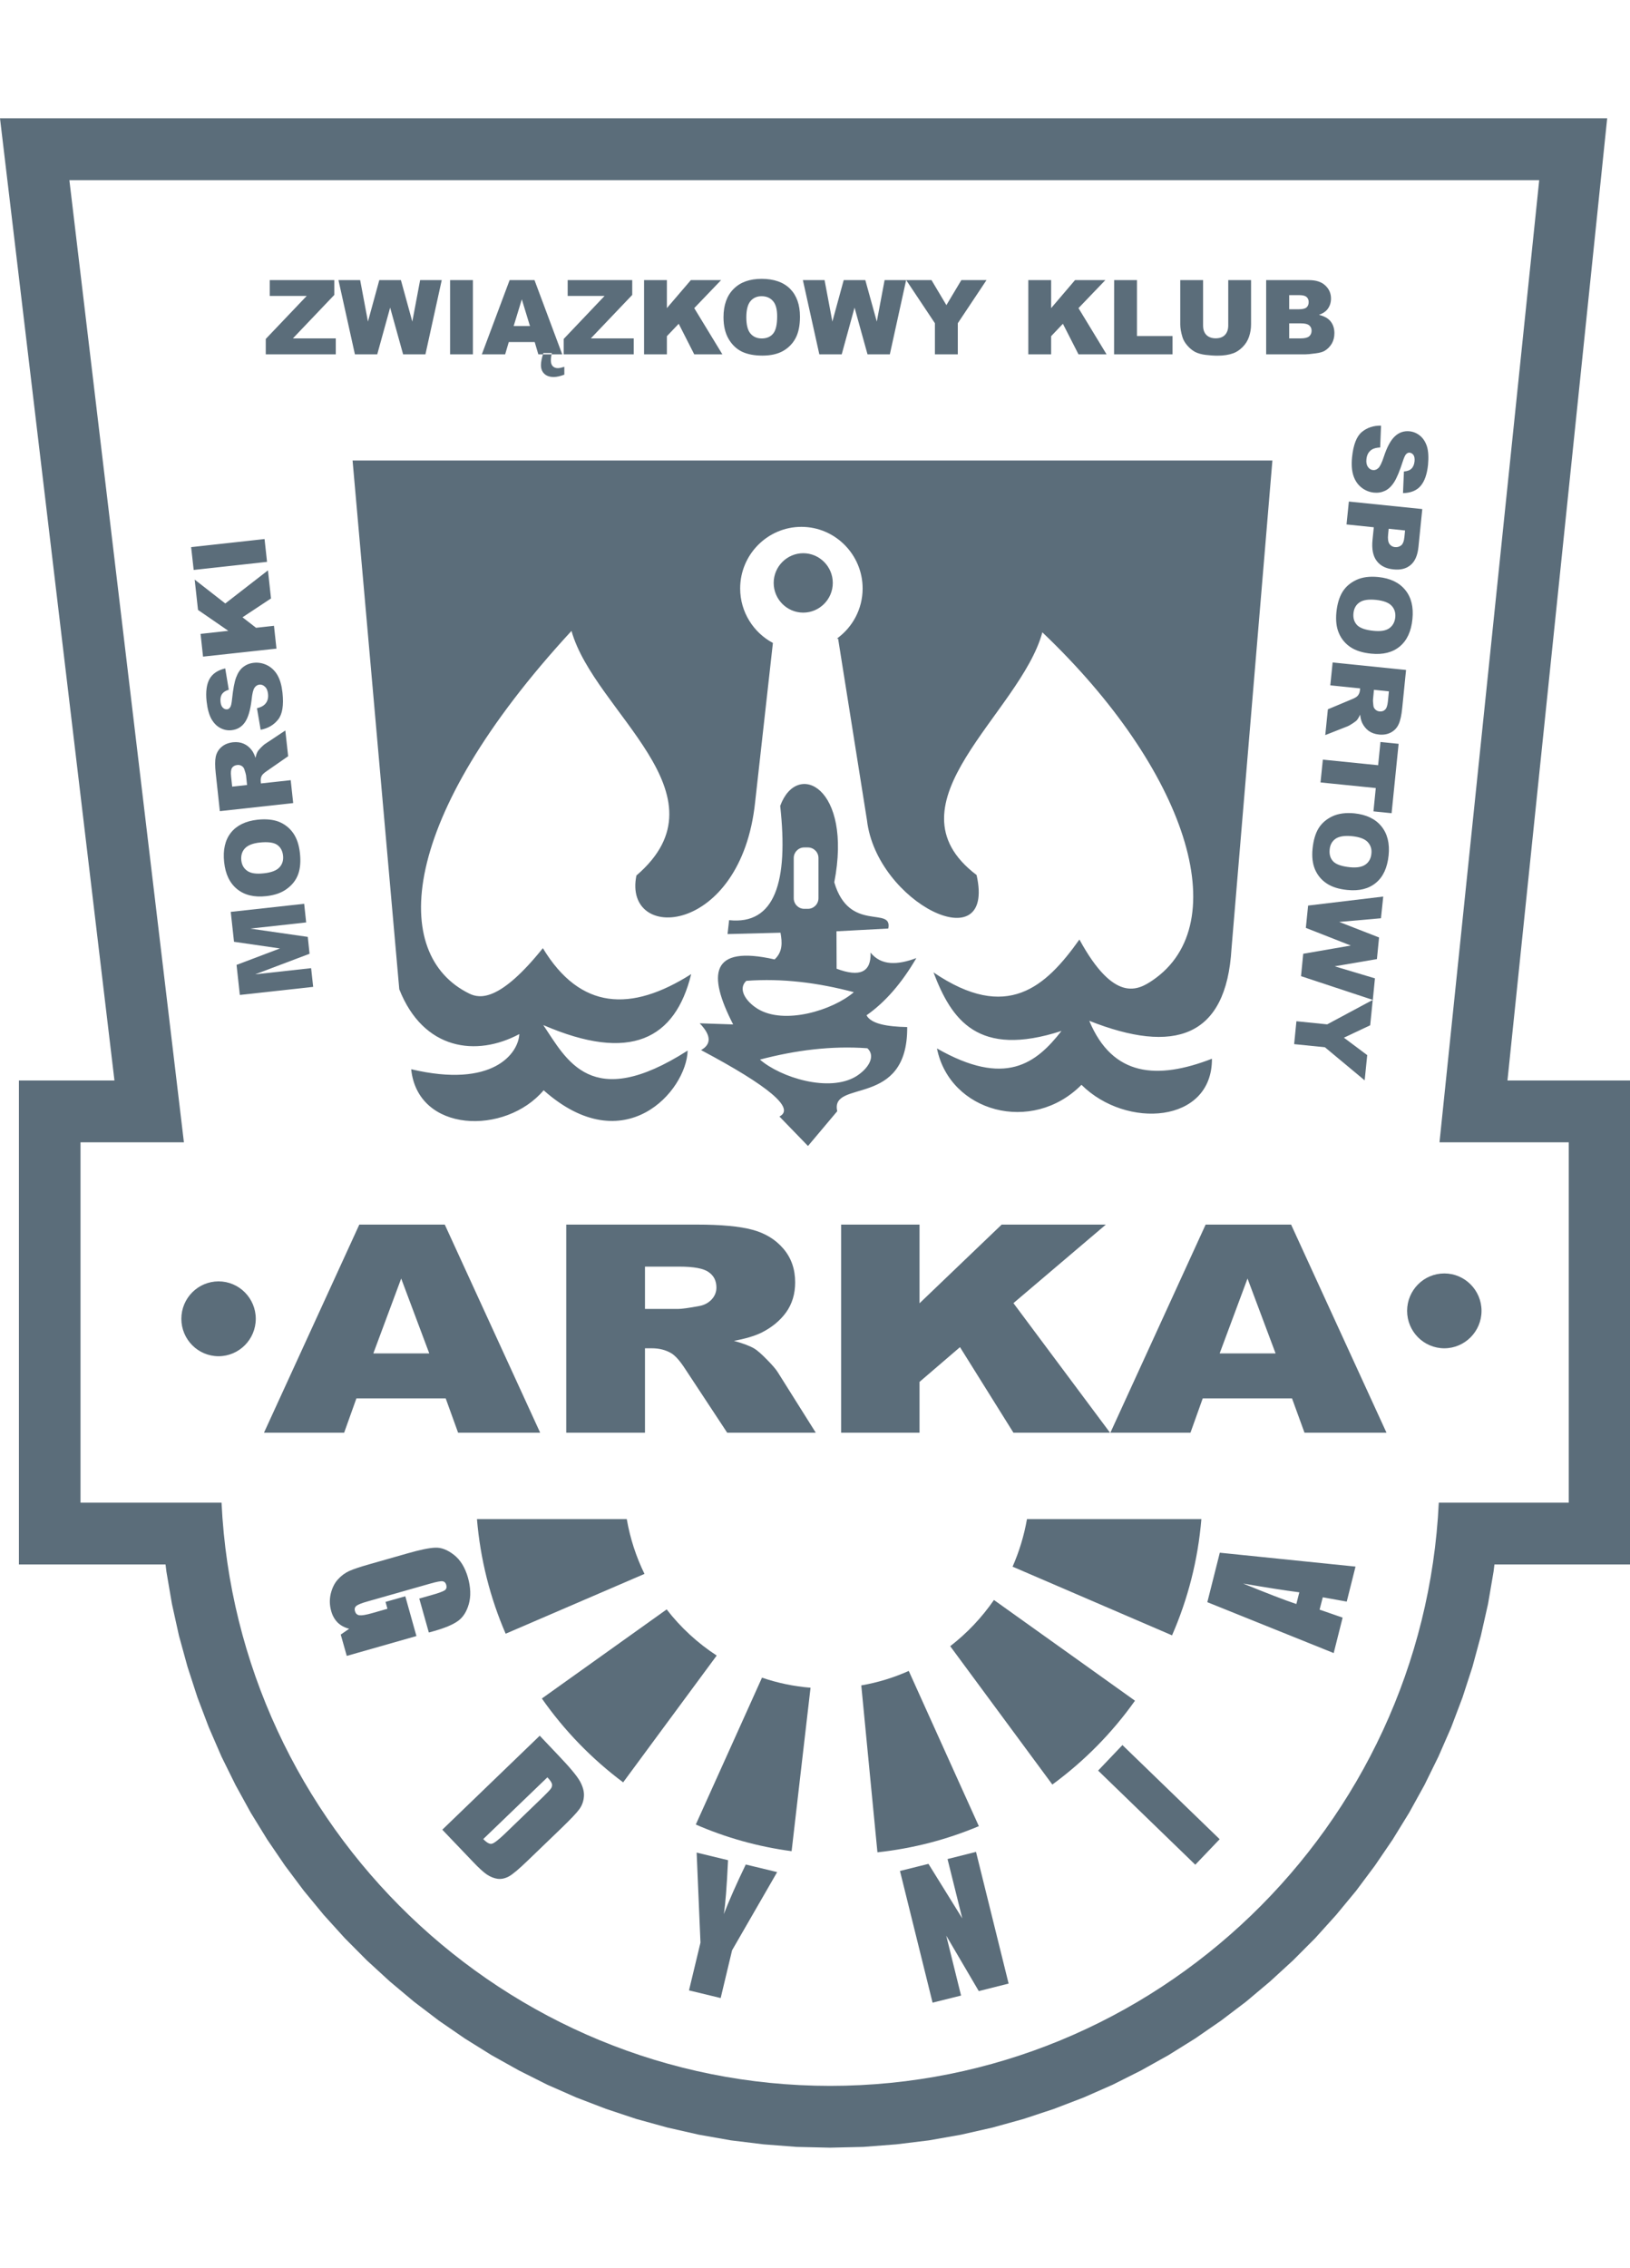 <svg width="23" height="32" viewBox="0 0 23 32" fill="none" xmlns="http://www.w3.org/2000/svg">
<path d="M21.271 15.244H23V22.072H21.087L21.075 22.172L20.997 22.628L20.896 23.076L20.777 23.516L20.637 23.947L20.477 24.37L20.297 24.782L20.1 25.183L19.884 25.574L19.651 25.953L19.401 26.32L19.136 26.675L18.854 27.016L18.558 27.344L18.245 27.658L17.92 27.956L17.581 28.241L17.229 28.508L16.864 28.76L16.487 28.995L16.1 29.211L15.7 29.412L15.291 29.592L14.871 29.753L14.442 29.895L14.006 30.016L13.56 30.117L13.107 30.197L12.648 30.253L12.183 30.289L11.711 30.3L11.24 30.289L10.774 30.253L10.315 30.197L9.862 30.117L9.417 30.016L8.979 29.895L8.552 29.753L8.132 29.592L7.723 29.412L7.323 29.211L6.936 28.995L6.559 28.76L6.193 28.508L5.842 28.241L5.502 27.956L5.177 27.658L4.865 27.344L4.568 27.016L4.287 26.675L4.021 26.32L3.771 25.953L3.538 25.574L3.323 25.183L3.125 24.782L2.946 24.369L2.786 23.947L2.646 23.516L2.525 23.076L2.426 22.628L2.348 22.172L2.336 22.072H0.267V15.244H1.615L0 1.669H22.678L21.271 15.244ZM0.979 2.542L2.595 16.116H1.136V21.2H3.126C3.345 25.769 7.118 29.428 11.714 29.428C16.31 29.428 20.083 25.77 20.302 21.2H22.136V16.116H20.312L21.719 2.542H0.979Z" fill="#5B6D7A"/>
<path fill-rule="evenodd" clip-rule="evenodd" d="M16.538 23.072L14.288 22.103C14.381 21.891 14.45 21.666 14.491 21.432H16.952C16.904 22.01 16.761 22.562 16.538 23.072ZM14.849 25.177C15.298 24.848 15.693 24.448 16.015 23.994L14.025 22.573C13.854 22.821 13.646 23.041 13.408 23.225L14.849 25.177ZM12.381 26.133L12.268 24.968L12.153 23.778C12.387 23.738 12.612 23.668 12.823 23.574L13.542 25.167L13.812 25.764C13.363 25.953 12.883 26.079 12.381 26.133ZM9.818 25.741L10.305 24.661L10.752 23.669C10.97 23.743 11.199 23.792 11.437 23.811L11.32 24.82L11.17 26.117C10.696 26.054 10.242 25.926 9.818 25.741ZM7.646 23.963C7.963 24.416 8.351 24.816 8.793 25.146L9.27 24.499L10.113 23.357C9.843 23.181 9.604 22.961 9.407 22.706L7.646 23.963ZM6.73 21.432H8.844C8.891 21.704 8.976 21.964 9.094 22.205L7.135 23.049C6.917 22.546 6.778 22.002 6.73 21.432Z" fill="#5B6D7A"/>
<path fill-rule="evenodd" clip-rule="evenodd" d="M4.975 6.497H17.954C17.762 8.792 17.569 11.088 17.377 13.384C17.304 14.644 16.565 14.875 15.37 14.402C15.699 15.192 16.331 15.235 17.101 14.937C17.107 15.85 15.892 15.934 15.26 15.305C14.561 16.01 13.4 15.688 13.221 14.792C14.184 15.341 14.619 15.006 14.978 14.545C13.798 14.927 13.427 14.389 13.172 13.719C14.21 14.424 14.755 13.925 15.231 13.255C15.722 14.156 16.058 13.971 16.266 13.829C17.44 13.026 16.747 10.861 14.708 8.921C14.399 10.062 12.452 11.339 13.78 12.345C14.056 13.571 12.368 12.739 12.233 11.57L11.826 9.01L11.808 9.01C12.028 8.852 12.172 8.594 12.172 8.302C12.172 7.824 11.784 7.433 11.308 7.433C10.832 7.433 10.444 7.823 10.444 8.302C10.444 8.635 10.632 8.925 10.906 9.071L10.655 11.318C10.457 13.204 8.787 13.307 8.98 12.352C10.313 11.207 8.384 10.046 8.064 8.901C5.613 11.559 5.506 13.472 6.622 14.018C6.774 14.093 7.058 14.126 7.66 13.377C8.187 14.249 8.905 14.282 9.753 13.743C9.527 14.663 8.894 14.993 7.666 14.462C7.994 14.947 8.338 15.695 9.703 14.822C9.688 15.391 8.81 16.393 7.671 15.382C7.131 16.02 5.894 15.985 5.802 15.085C6.957 15.358 7.315 14.861 7.328 14.589C6.723 14.913 5.974 14.818 5.634 13.957L4.975 6.497ZM12.239 14.789C11.734 14.752 11.229 14.816 10.723 14.949C11.018 15.204 11.702 15.416 12.081 15.185C12.257 15.074 12.36 14.9 12.239 14.789ZM10.531 13.838C10.411 13.948 10.514 14.123 10.691 14.233C11.069 14.464 11.753 14.252 12.048 13.998C11.542 13.864 11.037 13.8 10.531 13.838ZM10.998 15.752C11.132 15.89 11.267 16.029 11.401 16.168L11.814 15.677C11.709 15.217 12.811 15.645 12.801 14.49C12.511 14.484 12.291 14.444 12.227 14.324C12.49 14.14 12.724 13.871 12.93 13.517C12.665 13.616 12.435 13.626 12.284 13.44C12.294 13.715 12.134 13.791 11.805 13.667C11.804 13.491 11.803 13.315 11.803 13.139C12.046 13.126 12.29 13.113 12.534 13.1C12.598 12.776 11.983 13.168 11.772 12.448C12.032 11.107 11.247 10.718 11.009 11.37C11.127 12.442 10.934 13.051 10.288 12.982C10.28 13.048 10.273 13.113 10.266 13.178C10.515 13.172 10.764 13.165 11.013 13.159C11.038 13.295 11.046 13.428 10.93 13.536C10.019 13.329 9.983 13.748 10.345 14.453C10.187 14.448 10.03 14.442 9.873 14.437C10.035 14.605 10.041 14.732 9.892 14.815C10.855 15.326 11.223 15.639 10.998 15.752ZM11.334 7.805C11.105 7.805 10.917 7.993 10.917 8.224C10.917 8.455 11.104 8.643 11.334 8.643C11.563 8.643 11.751 8.455 11.751 8.224C11.751 7.993 11.563 7.805 11.334 7.805ZM11.348 11.956C11.266 11.956 11.2 12.023 11.2 12.105V12.672C11.2 12.755 11.266 12.822 11.348 12.822H11.4C11.482 12.822 11.549 12.755 11.549 12.672V12.105C11.549 12.023 11.482 11.956 11.4 11.956H11.348Z" fill="#5B6D7A"/>
<path fill-rule="evenodd" clip-rule="evenodd" d="M20.38 17.966C20.669 17.966 20.905 18.203 20.905 18.494C20.905 18.785 20.669 19.022 20.38 19.022C20.09 19.022 19.855 18.785 19.855 18.494C19.855 18.203 20.09 17.966 20.38 17.966ZM6.289 19.729H5.029L4.856 20.213H3.725L5.07 17.277H6.276L7.622 20.213H6.464L6.289 19.729ZM6.057 19.094L5.661 18.038L5.268 19.094H6.057ZM7.99 20.213V17.277H9.833C10.175 17.277 10.436 17.301 10.617 17.35C10.797 17.398 10.943 17.487 11.054 17.617C11.165 17.747 11.22 17.905 11.22 18.092C11.22 18.256 11.177 18.396 11.093 18.514C11.008 18.632 10.891 18.728 10.744 18.802C10.649 18.848 10.52 18.887 10.356 18.917C10.487 18.953 10.583 18.99 10.644 19.026C10.684 19.05 10.743 19.101 10.82 19.18C10.898 19.259 10.95 19.319 10.976 19.362L11.511 20.213H10.261L9.67 19.316C9.595 19.2 9.528 19.124 9.469 19.09C9.39 19.044 9.299 19.022 9.198 19.022H9.101V20.213H7.99ZM9.101 18.467H9.568C9.617 18.467 9.715 18.454 9.86 18.427C9.933 18.415 9.993 18.384 10.04 18.335C10.086 18.286 10.109 18.229 10.109 18.165C10.109 18.07 10.072 17.997 9.999 17.947C9.926 17.895 9.788 17.87 9.587 17.87H9.101V18.467ZM11.869 17.277H12.975V18.387L14.134 17.277H15.604L14.3 18.385L15.663 20.213H14.3L13.546 19.006L12.975 19.496V20.213H11.869V17.277ZM18.231 19.729H16.971L16.798 20.213H15.668L17.012 17.277H18.218L19.564 20.213H18.407L18.231 19.729ZM17.999 19.094L17.603 18.038L17.21 19.094H17.999ZM3.084 18.078C3.373 18.078 3.609 18.315 3.609 18.606C3.609 18.897 3.373 19.134 3.084 19.134C2.794 19.134 2.559 18.897 2.559 18.606C2.559 18.315 2.794 18.078 3.084 18.078Z" fill="#5B6D7A"/>
<path d="M19.487 6.005L19.475 6.313C19.425 6.315 19.386 6.325 19.358 6.342C19.313 6.371 19.287 6.416 19.281 6.478C19.276 6.524 19.283 6.56 19.302 6.587C19.321 6.615 19.345 6.629 19.373 6.632C19.4 6.635 19.425 6.626 19.449 6.604C19.472 6.583 19.498 6.53 19.526 6.445C19.571 6.307 19.623 6.211 19.682 6.156C19.74 6.101 19.81 6.077 19.891 6.085C19.944 6.091 19.993 6.111 20.037 6.147C20.081 6.183 20.114 6.234 20.135 6.299C20.155 6.364 20.16 6.451 20.15 6.559C20.136 6.692 20.101 6.791 20.045 6.856C19.989 6.921 19.906 6.955 19.797 6.957L19.81 6.652C19.858 6.648 19.894 6.635 19.917 6.611C19.941 6.588 19.955 6.553 19.96 6.508C19.963 6.47 19.959 6.441 19.945 6.42C19.931 6.4 19.913 6.389 19.89 6.386C19.873 6.385 19.858 6.391 19.843 6.405C19.828 6.419 19.812 6.454 19.794 6.509C19.75 6.647 19.709 6.744 19.672 6.802C19.635 6.86 19.592 6.901 19.544 6.924C19.495 6.947 19.443 6.956 19.386 6.95C19.32 6.943 19.26 6.918 19.208 6.876C19.155 6.833 19.118 6.777 19.096 6.707C19.074 6.638 19.068 6.553 19.078 6.452C19.096 6.275 19.142 6.156 19.217 6.094C19.291 6.033 19.382 6.003 19.487 6.005ZM20.069 7.182L20.015 7.717C20.003 7.834 19.967 7.918 19.906 7.97C19.845 8.023 19.763 8.044 19.662 8.033C19.557 8.023 19.478 7.983 19.426 7.914C19.373 7.844 19.354 7.745 19.367 7.615L19.385 7.439L19 7.399L19.033 7.076L20.069 7.182ZM19.595 7.46L19.587 7.539C19.58 7.601 19.587 7.646 19.605 7.673C19.624 7.7 19.651 7.716 19.684 7.719C19.717 7.722 19.745 7.714 19.77 7.695C19.795 7.676 19.811 7.636 19.817 7.575L19.826 7.484L19.595 7.46ZM19.448 8.141C19.617 8.158 19.744 8.219 19.829 8.324C19.914 8.428 19.947 8.565 19.93 8.734C19.913 8.908 19.853 9.036 19.751 9.121C19.649 9.205 19.515 9.239 19.348 9.222C19.227 9.21 19.129 9.179 19.056 9.13C18.983 9.081 18.928 9.016 18.893 8.934C18.857 8.852 18.846 8.753 18.857 8.638C18.869 8.52 18.898 8.425 18.943 8.351C18.988 8.278 19.053 8.222 19.138 8.182C19.224 8.142 19.327 8.129 19.448 8.141ZM19.414 8.463C19.31 8.453 19.233 8.464 19.183 8.499C19.133 8.533 19.105 8.584 19.098 8.651C19.091 8.72 19.108 8.776 19.149 8.819C19.19 8.861 19.268 8.889 19.384 8.9C19.482 8.91 19.555 8.898 19.604 8.863C19.653 8.828 19.681 8.776 19.688 8.709C19.694 8.644 19.677 8.589 19.635 8.545C19.593 8.501 19.52 8.474 19.414 8.463ZM18.804 9.346L19.84 9.452L19.786 9.988C19.776 10.088 19.76 10.164 19.737 10.214C19.715 10.265 19.68 10.304 19.63 10.332C19.581 10.359 19.523 10.37 19.457 10.363C19.4 10.357 19.352 10.34 19.312 10.311C19.273 10.282 19.243 10.244 19.221 10.199C19.207 10.169 19.197 10.13 19.192 10.082C19.175 10.119 19.159 10.145 19.145 10.162C19.135 10.172 19.115 10.188 19.085 10.207C19.055 10.227 19.032 10.24 19.017 10.246L18.7 10.371L18.737 10.007L19.071 9.867C19.114 9.85 19.143 9.833 19.157 9.817C19.175 9.796 19.186 9.77 19.189 9.741L19.192 9.712L18.771 9.669L18.804 9.346ZM19.387 9.732L19.374 9.868C19.372 9.883 19.374 9.912 19.379 9.955C19.381 9.977 19.39 9.995 19.407 10.01C19.422 10.026 19.442 10.034 19.465 10.037C19.498 10.04 19.525 10.032 19.544 10.012C19.565 9.993 19.578 9.954 19.584 9.895L19.598 9.754L19.387 9.732ZM19.735 10.494L19.636 11.473L19.38 11.447L19.413 11.118L18.633 11.039L18.666 10.717L19.446 10.796L19.479 10.468L19.735 10.494ZM19.112 11.475C18.991 11.463 18.887 11.477 18.802 11.516C18.717 11.556 18.651 11.613 18.606 11.685C18.561 11.759 18.533 11.854 18.521 11.972C18.509 12.088 18.521 12.186 18.556 12.268C18.592 12.35 18.646 12.415 18.72 12.464C18.793 12.513 18.89 12.544 19.011 12.556C19.178 12.573 19.313 12.54 19.415 12.455C19.517 12.371 19.576 12.242 19.594 12.068C19.611 11.899 19.577 11.762 19.492 11.658C19.408 11.554 19.281 11.493 19.112 11.475ZM19.078 11.797C19.183 11.808 19.257 11.835 19.299 11.88C19.34 11.924 19.358 11.978 19.351 12.043C19.345 12.111 19.317 12.162 19.268 12.197C19.219 12.232 19.145 12.245 19.048 12.235C18.932 12.223 18.853 12.196 18.812 12.153C18.772 12.111 18.755 12.055 18.762 11.986C18.768 11.918 18.797 11.867 18.846 11.833C18.896 11.799 18.973 11.787 19.078 11.797ZM19.518 12.649L19.486 12.955L18.897 13.007L19.459 13.226L19.429 13.531L18.833 13.633L19.401 13.803L19.371 14.107L18.358 13.772L18.389 13.456L19.06 13.34L18.426 13.091L18.458 12.776L19.518 12.649ZM19.37 14.107L19.334 14.465L18.963 14.64L19.292 14.886L19.256 15.242L18.695 14.775L18.261 14.731L18.293 14.408L18.727 14.452L19.37 14.107ZM3.806 3.952H4.717V4.161L4.133 4.774H4.738V4.999H3.75V4.782L4.328 4.175H3.806L3.806 3.952ZM4.776 3.952H5.082L5.192 4.537L5.352 3.952H5.657L5.818 4.537L5.928 3.952H6.233L6.003 4.999H5.688L5.505 4.34L5.323 4.999H5.008L4.776 3.952ZM6.351 3.952H6.673V4.999H6.351V3.952ZM7.545 4.826H7.179L7.128 4.999H6.799L7.191 3.952H7.542L7.933 4.999H7.596L7.545 4.826ZM7.478 4.6L7.363 4.223L7.248 4.6H7.478ZM7.667 4.981C7.644 5.052 7.633 5.109 7.633 5.151C7.633 5.202 7.648 5.242 7.68 5.273C7.711 5.303 7.756 5.319 7.813 5.319C7.854 5.319 7.904 5.308 7.963 5.286V5.175C7.925 5.187 7.894 5.194 7.872 5.194C7.841 5.194 7.816 5.184 7.799 5.166C7.781 5.147 7.773 5.12 7.773 5.083C7.773 5.056 7.777 5.022 7.787 4.981H7.667ZM8.01 3.952H8.921V4.161L8.337 4.774H8.942V4.999H7.954V4.782L8.531 4.175H8.01L8.01 3.952ZM9.088 3.952H9.41V4.347L9.748 3.952H10.175L9.796 4.347L10.193 4.999H9.796L9.577 4.568L9.41 4.743V4.999H9.088V3.952ZM10.209 4.476C10.209 4.305 10.256 4.172 10.351 4.077C10.446 3.981 10.578 3.934 10.747 3.934C10.92 3.934 11.054 3.981 11.148 4.074C11.241 4.168 11.288 4.299 11.288 4.468C11.288 4.59 11.268 4.69 11.227 4.769C11.186 4.847 11.126 4.908 11.049 4.952C10.972 4.995 10.875 5.017 10.759 5.017C10.642 5.017 10.545 4.998 10.468 4.961C10.391 4.923 10.329 4.864 10.281 4.782C10.233 4.7 10.209 4.598 10.209 4.476ZM10.531 4.477C10.531 4.583 10.55 4.659 10.589 4.705C10.628 4.752 10.682 4.775 10.749 4.775C10.818 4.775 10.872 4.752 10.909 4.707C10.947 4.662 10.966 4.58 10.966 4.463C10.966 4.364 10.947 4.292 10.907 4.247C10.868 4.202 10.814 4.179 10.746 4.179C10.681 4.179 10.629 4.202 10.59 4.248C10.551 4.294 10.531 4.371 10.531 4.477ZM11.329 3.952H11.635L11.745 4.537L11.905 3.952H12.21L12.372 4.537L12.482 3.952H12.786L12.556 4.999H12.241L12.058 4.34L11.877 4.999H11.561L11.329 3.952ZM12.787 3.952H13.144L13.354 4.305L13.565 3.952H13.92L13.515 4.56V4.999H13.192V4.56L12.787 3.952ZM14.51 3.952H14.832V4.347L15.169 3.952H15.597L15.218 4.347L15.614 4.999H15.218L14.998 4.568L14.832 4.743V4.999H14.51V3.952H14.51ZM15.721 3.952H16.043V4.741H16.545V4.999H15.72L15.721 3.952ZM17.331 3.952H17.653V4.576C17.653 4.638 17.643 4.696 17.624 4.752C17.605 4.807 17.575 4.855 17.534 4.896C17.493 4.937 17.45 4.966 17.405 4.983C17.342 5.006 17.267 5.018 17.18 5.018C17.129 5.018 17.073 5.014 17.014 5.007C16.954 5 16.904 4.986 16.863 4.965C16.823 4.943 16.786 4.913 16.753 4.874C16.719 4.835 16.696 4.795 16.684 4.753C16.664 4.687 16.654 4.628 16.654 4.576V3.952H16.976V4.591C16.976 4.649 16.991 4.693 17.022 4.725C17.054 4.757 17.098 4.773 17.154 4.773C17.209 4.773 17.253 4.758 17.284 4.726C17.315 4.694 17.331 4.649 17.331 4.591V3.952H17.331ZM17.866 3.952H18.469C18.57 3.952 18.647 3.977 18.7 4.027C18.754 4.077 18.781 4.139 18.781 4.212C18.781 4.274 18.762 4.327 18.724 4.372C18.698 4.401 18.66 4.425 18.611 4.442C18.686 4.46 18.741 4.491 18.776 4.535C18.811 4.579 18.829 4.635 18.829 4.701C18.829 4.756 18.817 4.804 18.792 4.848C18.766 4.891 18.732 4.926 18.689 4.951C18.662 4.966 18.621 4.978 18.566 4.985C18.494 4.995 18.446 4.999 18.422 4.999H17.866V3.952H17.866ZM18.191 4.363H18.331C18.381 4.363 18.416 4.354 18.436 4.337C18.456 4.319 18.466 4.294 18.466 4.261C18.466 4.231 18.456 4.207 18.436 4.19C18.416 4.172 18.382 4.164 18.333 4.164H18.191V4.363ZM18.191 4.774H18.355C18.411 4.774 18.45 4.764 18.473 4.745C18.496 4.725 18.507 4.698 18.507 4.665C18.507 4.634 18.496 4.609 18.473 4.59C18.451 4.571 18.411 4.562 18.355 4.562H18.191V4.774H18.191ZM3.384 14.037L3.338 13.613L3.95 13.381L3.302 13.287L3.256 12.865L4.292 12.751L4.32 13.014L3.531 13.101L4.343 13.218L4.368 13.456L3.601 13.746L4.39 13.659L4.419 13.923L3.384 14.037ZM3.757 12.643C3.588 12.662 3.451 12.629 3.347 12.545C3.242 12.46 3.181 12.334 3.163 12.165C3.144 11.991 3.176 11.852 3.258 11.748C3.34 11.645 3.465 11.584 3.631 11.565C3.752 11.552 3.854 11.562 3.936 11.594C4.017 11.627 4.084 11.679 4.136 11.752C4.187 11.824 4.219 11.918 4.232 12.034C4.245 12.152 4.237 12.251 4.208 12.332C4.179 12.413 4.127 12.482 4.051 12.538C3.976 12.595 3.878 12.63 3.757 12.643ZM3.723 12.321C3.828 12.31 3.901 12.282 3.942 12.238C3.984 12.194 4.001 12.138 3.994 12.071C3.986 12.002 3.958 11.951 3.909 11.918C3.86 11.885 3.778 11.875 3.662 11.887C3.564 11.898 3.496 11.926 3.455 11.97C3.414 12.015 3.398 12.071 3.405 12.139C3.412 12.203 3.44 12.253 3.49 12.287C3.54 12.322 3.618 12.333 3.723 12.321ZM4.137 11.33L3.102 11.444L3.044 10.908C3.033 10.808 3.033 10.731 3.044 10.677C3.056 10.622 3.082 10.576 3.125 10.539C3.167 10.502 3.221 10.48 3.287 10.472C3.345 10.466 3.395 10.473 3.44 10.493C3.484 10.513 3.522 10.543 3.552 10.584C3.572 10.609 3.59 10.646 3.605 10.692C3.614 10.652 3.624 10.623 3.635 10.604C3.642 10.591 3.658 10.572 3.683 10.546C3.709 10.521 3.728 10.503 3.743 10.494L4.026 10.306L4.066 10.669L3.768 10.876C3.729 10.902 3.705 10.925 3.694 10.943C3.681 10.968 3.676 10.995 3.679 11.025L3.682 11.053L4.102 11.007L4.137 11.33ZM3.486 11.075L3.472 10.939C3.47 10.924 3.462 10.896 3.448 10.855C3.442 10.834 3.429 10.818 3.41 10.806C3.391 10.795 3.371 10.79 3.348 10.793C3.315 10.796 3.29 10.81 3.274 10.833C3.259 10.857 3.254 10.898 3.261 10.956L3.276 11.098L3.486 11.075ZM3.678 10.296C3.782 10.276 3.864 10.228 3.924 10.152C3.985 10.076 4.005 9.95 3.986 9.773C3.975 9.672 3.952 9.59 3.916 9.527C3.88 9.464 3.831 9.417 3.771 9.386C3.711 9.356 3.648 9.344 3.582 9.351C3.525 9.357 3.475 9.377 3.433 9.409C3.39 9.442 3.357 9.491 3.333 9.555C3.308 9.619 3.289 9.723 3.274 9.867C3.268 9.925 3.26 9.963 3.247 9.979C3.236 9.996 3.222 10.006 3.206 10.007C3.183 10.01 3.163 10.002 3.145 9.985C3.127 9.968 3.116 9.941 3.112 9.903C3.107 9.858 3.114 9.821 3.132 9.793C3.151 9.765 3.183 9.744 3.228 9.731L3.178 9.43C3.072 9.455 2.998 9.505 2.956 9.58C2.915 9.655 2.901 9.76 2.915 9.893C2.927 10.001 2.95 10.085 2.984 10.145C3.018 10.204 3.06 10.246 3.111 10.272C3.161 10.298 3.213 10.308 3.267 10.302C3.348 10.293 3.411 10.256 3.457 10.189C3.502 10.123 3.533 10.018 3.55 9.874C3.559 9.785 3.573 9.728 3.592 9.702C3.61 9.676 3.633 9.662 3.66 9.659C3.688 9.656 3.714 9.665 3.738 9.688C3.763 9.71 3.777 9.745 3.782 9.79C3.789 9.852 3.773 9.902 3.735 9.939C3.711 9.963 3.675 9.98 3.626 9.992L3.678 10.296ZM2.865 9.264L2.83 8.943L3.222 8.9L2.794 8.605L2.747 8.177L3.179 8.514L3.781 8.047L3.824 8.443L3.422 8.709L3.613 8.857L3.866 8.829L3.901 9.151L2.865 9.264ZM2.733 8.041L2.697 7.719L3.733 7.605L3.768 7.927L2.733 8.041Z" fill="#5B6D7A"/>
<path d="M17.212 21.906L19.127 22.102L19.003 22.596L18.665 22.535L18.62 22.709L18.945 22.822L18.819 23.322L17.036 22.604L17.212 21.906ZM18.334 22.465C18.119 22.437 17.854 22.395 17.541 22.341C17.882 22.48 18.132 22.577 18.292 22.63L18.334 22.465ZM15.838 24.62L17.21 25.948L16.866 26.308L15.495 24.98L15.838 24.62ZM13.772 26.127L14.232 27.985L13.811 28.091L13.352 27.309L13.561 28.154L13.159 28.254L12.699 26.396L13.101 26.296L13.578 27.065L13.37 26.228L13.772 26.127ZM10.966 26.412L10.33 27.515L10.169 28.189L9.722 28.081L9.884 27.407L9.83 26.137L10.273 26.244C10.255 26.623 10.235 26.877 10.213 27.005C10.288 26.813 10.391 26.579 10.523 26.305L10.966 26.412ZM7.616 24.488L7.872 24.758C8.038 24.931 8.142 25.056 8.184 25.132C8.226 25.209 8.245 25.28 8.239 25.347C8.234 25.414 8.212 25.473 8.175 25.524C8.139 25.575 8.055 25.663 7.925 25.789L7.443 26.253C7.32 26.372 7.232 26.445 7.179 26.474C7.126 26.502 7.074 26.513 7.023 26.507C6.972 26.5 6.921 26.48 6.871 26.447C6.821 26.413 6.755 26.353 6.674 26.267L6.241 25.814L7.616 24.488ZM7.724 25.075L6.819 25.946C6.869 25.998 6.909 26.02 6.941 26.012C6.974 26.004 7.035 25.956 7.127 25.868L7.661 25.353C7.723 25.293 7.761 25.252 7.775 25.232C7.789 25.211 7.793 25.189 7.788 25.167C7.782 25.145 7.761 25.114 7.724 25.075ZM6.051 23.032L5.916 22.553L6.082 22.506C6.187 22.476 6.252 22.453 6.276 22.436C6.299 22.42 6.306 22.395 6.297 22.36C6.288 22.33 6.272 22.314 6.246 22.309C6.22 22.305 6.16 22.316 6.067 22.343L5.188 22.593C5.106 22.616 5.053 22.637 5.03 22.655C5.007 22.674 4.999 22.698 5.009 22.73C5.018 22.765 5.04 22.785 5.073 22.789C5.106 22.793 5.165 22.783 5.25 22.759L5.467 22.697L5.44 22.6L5.719 22.521L5.876 23.082L4.893 23.362L4.808 23.061L4.927 22.979C4.861 22.962 4.807 22.933 4.765 22.892C4.723 22.85 4.691 22.795 4.673 22.728C4.65 22.647 4.648 22.566 4.667 22.485C4.687 22.404 4.719 22.337 4.767 22.284C4.814 22.231 4.868 22.192 4.928 22.164C4.988 22.137 5.082 22.106 5.208 22.07L5.752 21.915C5.927 21.865 6.056 21.838 6.141 21.835C6.226 21.831 6.314 21.865 6.405 21.936C6.496 22.007 6.562 22.114 6.603 22.257C6.642 22.397 6.646 22.522 6.615 22.631C6.584 22.74 6.532 22.82 6.461 22.87C6.39 22.921 6.28 22.967 6.13 23.01L6.051 23.032Z" fill="#5B6D7A"/>
</svg>
